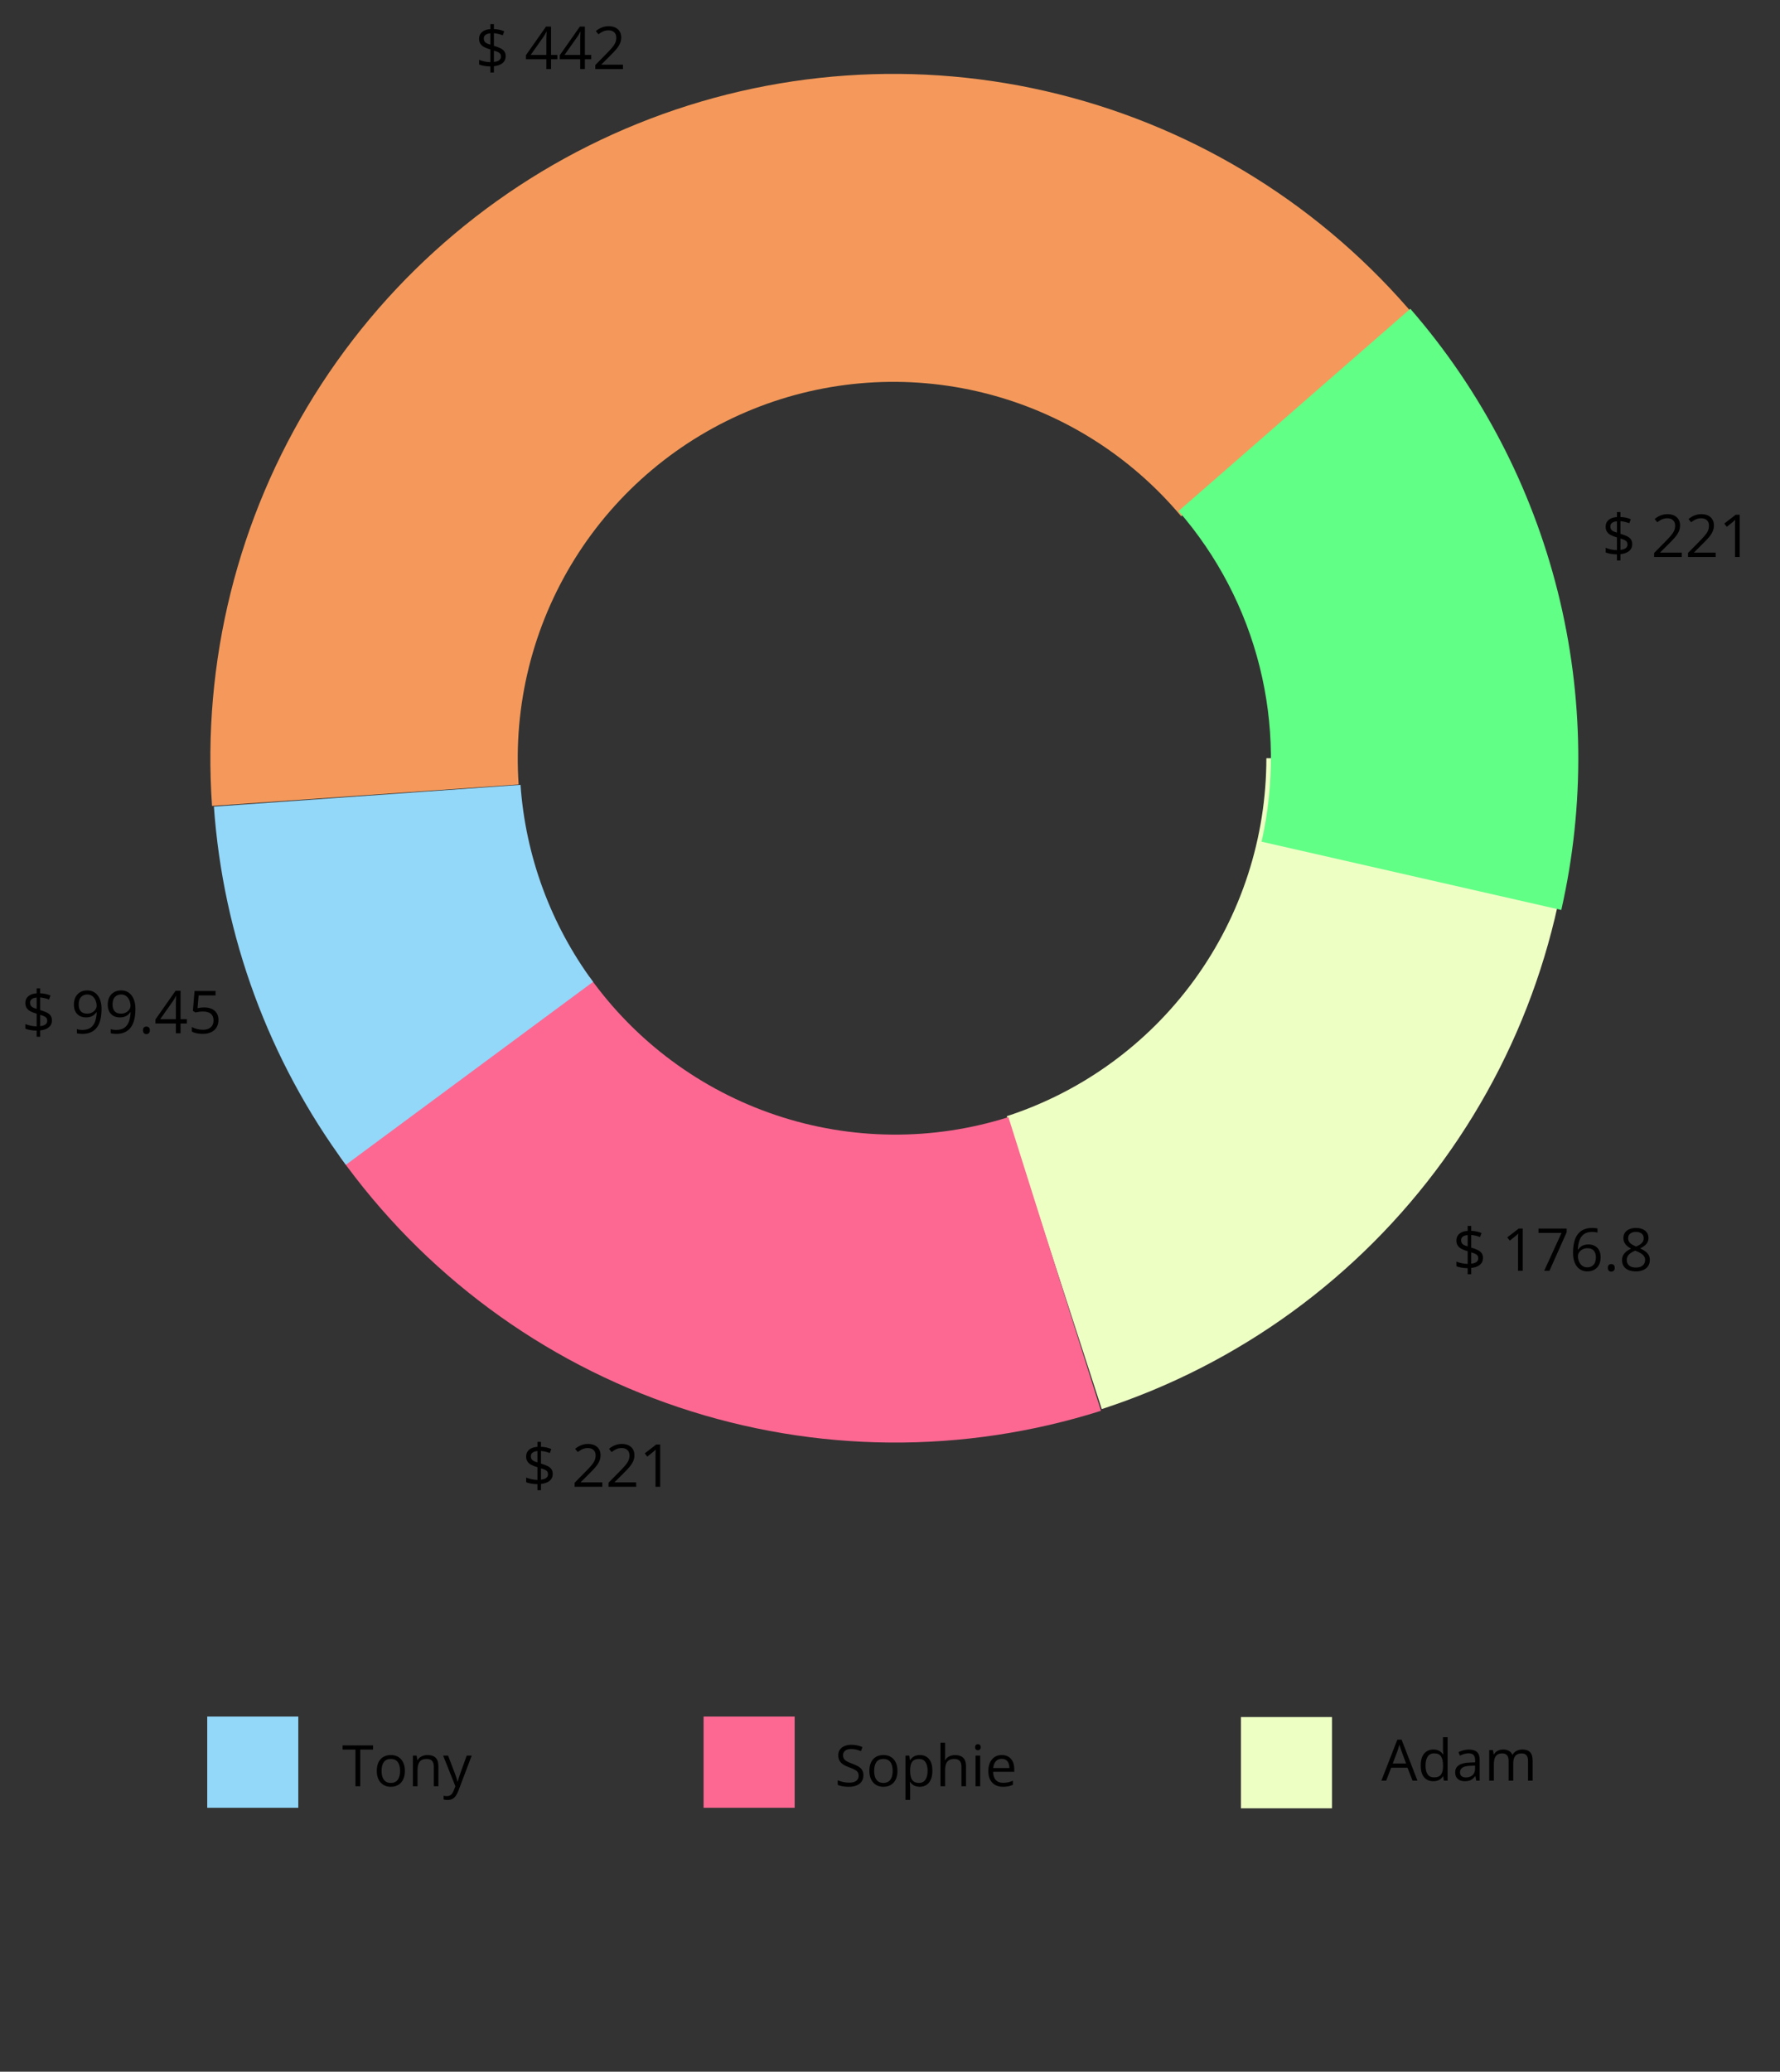 <svg width="361" height="420" viewBox="0 0 361 420" fill="none" xmlns="http://www.w3.org/2000/svg">
  <rect x="0" y="0" width="361" height="420" fill="#333333" stroke="none"/>
  <path d="M319.167 153.718C319.167 183.017 309.906 211.563 292.711 235.266C275.516 258.969 251.269 276.612 223.447 285.666L204.184 226.289C219.486 221.31 232.821 211.606 242.279 198.57C251.736 185.533 256.83 169.832 256.83 153.718H319.167Z" fill="#EEFFC4"/>
  <path d="M223.293 286.012C195.397 294.838 165.428 294.592 137.681 285.311C109.933 276.03 85.832 258.189 68.83 234.346L119.56 198.063C128.911 211.177 142.167 220.99 157.428 226.094C172.689 231.199 189.172 231.334 204.515 226.48L223.293 286.012Z" fill="#FC6892"/>
  <path d="M43.382 163.522C45.239 189.783 54.52 214.973 70.138 236.149L120.28 199.055C111.689 187.408 106.585 173.554 105.564 159.11L43.382 163.522Z" fill="#93D7F9"/>
  <path d="M287.314 64.545C268.511 42.1 243.095 26.192 214.71 19.103C186.326 12.013 156.428 14.106 129.304 25.079C102.179 36.053 79.219 55.346 63.716 80.192C48.212 105.038 40.96 134.161 42.999 163.388L105.185 159.037C104.064 142.962 108.052 126.944 116.579 113.279C125.106 99.613 137.734 89.003 152.653 82.967C167.571 76.931 184.015 75.781 199.626 79.68C215.238 83.579 229.216 92.328 239.558 104.673L287.314 64.545Z" fill="#F4995B"/>
  <path d="M316.644 184.48C321.479 163.185 321.226 141.048 315.905 119.869C310.585 98.69 300.348 79.068 286.027 62.6L239.019 103.603C246.895 112.661 252.526 123.453 255.452 135.101C258.378 146.749 258.517 158.925 255.858 170.637L316.644 184.48Z" fill="#61FF86"/>
  <path d="M297.659 258.33V257.1C297.21 257.092 296.78 257.053 296.37 256.983C295.964 256.912 295.632 256.821 295.374 256.707V255.758C295.643 255.883 295.989 255.992 296.411 256.086C296.833 256.18 297.249 256.231 297.659 256.239V253.66C297.143 253.516 296.716 253.352 296.376 253.168C296.04 252.981 295.788 252.752 295.62 252.483C295.452 252.213 295.368 251.887 295.368 251.504C295.368 251.106 295.462 250.766 295.649 250.485C295.841 250.199 296.108 249.977 296.452 249.817C296.796 249.656 297.198 249.565 297.659 249.541V248.528H298.374V249.53C298.792 249.541 299.173 249.588 299.516 249.67C299.86 249.748 300.178 249.85 300.471 249.975L300.167 250.789C299.901 250.684 299.614 250.594 299.305 250.52C298.997 250.446 298.686 250.395 298.374 250.367V252.928C298.897 253.08 299.335 253.242 299.686 253.414C300.042 253.586 300.309 253.799 300.489 254.053C300.669 254.307 300.759 254.635 300.759 255.037C300.759 255.608 300.55 256.069 300.132 256.42C299.714 256.768 299.128 256.979 298.374 257.053V258.33H297.659ZM298.374 256.186C298.854 256.139 299.212 256.024 299.446 255.84C299.684 255.653 299.803 255.406 299.803 255.102C299.803 254.883 299.757 254.703 299.663 254.563C299.573 254.422 299.425 254.301 299.218 254.199C299.011 254.094 298.729 253.994 298.374 253.901V256.186ZM297.659 252.682V250.391C297.366 250.41 297.12 250.465 296.921 250.555C296.721 250.645 296.571 250.762 296.469 250.906C296.372 251.051 296.323 251.223 296.323 251.422C296.323 251.653 296.366 251.846 296.452 252.002C296.542 252.155 296.684 252.285 296.88 252.395C297.079 252.5 297.339 252.596 297.659 252.682ZM308.821 257.633H307.872V251.563C307.872 251.332 307.872 251.135 307.872 250.971C307.876 250.803 307.88 250.651 307.884 250.514C307.891 250.373 307.901 250.231 307.913 250.086C307.792 250.211 307.678 250.319 307.573 250.408C307.468 250.494 307.337 250.602 307.18 250.731L306.202 251.516L305.692 250.854L308.012 249.067H308.821V257.633ZM313.175 257.633L316.69 249.957H312.02V249.067H317.733V249.817L314.241 257.633H313.175ZM319.022 253.971C319.022 253.455 319.057 252.951 319.128 252.459C319.202 251.967 319.325 251.51 319.497 251.088C319.669 250.662 319.903 250.289 320.2 249.969C320.497 249.649 320.866 249.399 321.307 249.219C321.753 249.035 322.286 248.944 322.907 248.944C323.083 248.944 323.272 248.953 323.475 248.973C323.678 248.989 323.846 249.016 323.979 249.055V249.893C323.835 249.842 323.669 249.805 323.481 249.781C323.298 249.758 323.112 249.746 322.925 249.746C322.198 249.746 321.626 249.905 321.208 250.221C320.794 250.537 320.495 250.967 320.311 251.51C320.128 252.049 320.022 252.656 319.995 253.332H320.059C320.18 253.137 320.335 252.961 320.522 252.805C320.71 252.645 320.936 252.518 321.202 252.424C321.471 252.33 321.784 252.283 322.139 252.283C322.639 252.283 323.075 252.385 323.446 252.588C323.821 252.791 324.11 253.086 324.313 253.473C324.52 253.86 324.624 254.328 324.624 254.879C324.624 255.469 324.514 255.979 324.296 256.408C324.077 256.838 323.764 257.17 323.358 257.405C322.956 257.635 322.475 257.75 321.917 257.75C321.499 257.75 321.114 257.67 320.762 257.51C320.411 257.35 320.104 257.112 319.843 256.795C319.585 256.479 319.384 256.086 319.239 255.617C319.094 255.145 319.022 254.596 319.022 253.971ZM321.905 256.93C322.436 256.93 322.862 256.76 323.182 256.42C323.503 256.08 323.663 255.567 323.663 254.879C323.663 254.317 323.52 253.871 323.235 253.543C322.95 253.215 322.52 253.051 321.946 253.051C321.555 253.051 321.216 253.133 320.927 253.297C320.637 253.457 320.413 253.66 320.253 253.906C320.093 254.153 320.012 254.403 320.012 254.656C320.012 254.914 320.05 255.176 320.124 255.442C320.202 255.707 320.319 255.953 320.475 256.18C320.632 256.406 320.829 256.588 321.067 256.725C321.305 256.862 321.585 256.93 321.905 256.93ZM326.089 257.024C326.089 256.75 326.155 256.557 326.288 256.444C326.421 256.326 326.583 256.268 326.774 256.268C326.973 256.268 327.141 256.326 327.278 256.444C327.415 256.557 327.483 256.75 327.483 257.024C327.483 257.293 327.415 257.49 327.278 257.615C327.141 257.737 326.973 257.797 326.774 257.797C326.583 257.797 326.421 257.737 326.288 257.615C326.155 257.49 326.089 257.293 326.089 257.024ZM331.784 248.944C332.28 248.944 332.719 249.022 333.102 249.178C333.485 249.334 333.784 249.565 333.999 249.869C334.218 250.17 334.327 250.541 334.327 250.983C334.327 251.33 334.251 251.635 334.098 251.897C333.95 252.155 333.749 252.381 333.495 252.576C333.241 252.768 332.96 252.94 332.651 253.092C333.018 253.26 333.348 253.449 333.641 253.66C333.938 253.871 334.173 254.119 334.344 254.405C334.516 254.69 334.602 255.028 334.602 255.418C334.602 255.899 334.485 256.315 334.251 256.666C334.02 257.014 333.696 257.281 333.278 257.469C332.86 257.656 332.37 257.75 331.807 257.75C331.202 257.75 330.686 257.66 330.261 257.481C329.839 257.297 329.516 257.035 329.294 256.696C329.075 256.352 328.966 255.94 328.966 255.459C328.966 255.065 329.05 254.723 329.218 254.434C329.386 254.141 329.608 253.889 329.886 253.678C330.163 253.467 330.466 253.289 330.794 253.145C330.509 252.989 330.247 252.811 330.009 252.612C329.774 252.412 329.587 252.18 329.446 251.914C329.309 251.645 329.241 251.332 329.241 250.977C329.241 250.543 329.35 250.176 329.569 249.875C329.792 249.571 330.094 249.34 330.477 249.184C330.864 249.024 331.3 248.944 331.784 248.944ZM329.921 255.465C329.921 255.903 330.075 256.264 330.384 256.549C330.692 256.83 331.159 256.971 331.784 256.971C332.378 256.971 332.837 256.83 333.161 256.549C333.485 256.264 333.647 255.891 333.647 255.43C333.647 255.145 333.573 254.895 333.425 254.68C333.276 254.461 333.065 254.266 332.792 254.094C332.518 253.922 332.196 253.766 331.825 253.625L331.614 253.549C331.255 253.698 330.948 253.864 330.694 254.047C330.444 254.227 330.253 254.432 330.12 254.662C329.987 254.893 329.921 255.16 329.921 255.465ZM331.772 249.74C331.311 249.74 330.934 249.852 330.641 250.074C330.348 250.293 330.202 250.61 330.202 251.024C330.202 251.321 330.272 251.573 330.413 251.78C330.557 251.983 330.753 252.158 330.999 252.307C331.245 252.451 331.52 252.586 331.825 252.711C332.122 252.586 332.386 252.449 332.616 252.301C332.846 252.149 333.028 251.969 333.161 251.762C333.294 251.555 333.36 251.307 333.36 251.018C333.36 250.604 333.214 250.287 332.921 250.069C332.632 249.85 332.249 249.74 331.772 249.74Z" fill="black"/>
  <path d="M99.454 14.697V13.467C99.005 13.459 98.575 13.42 98.165 13.35C97.759 13.279 97.427 13.188 97.169 13.074V12.125C97.438 12.25 97.784 12.359 98.206 12.453C98.628 12.547 99.044 12.598 99.454 12.605V10.027C98.938 9.883 98.511 9.719 98.171 9.535C97.835 9.348 97.583 9.119 97.415 8.85C97.247 8.58 97.163 8.254 97.163 7.871C97.163 7.473 97.257 7.133 97.444 6.852C97.636 6.566 97.903 6.344 98.247 6.184C98.591 6.023 98.993 5.932 99.454 5.908V4.895H100.169V5.896C100.587 5.908 100.968 5.955 101.311 6.037C101.655 6.115 101.974 6.217 102.266 6.342L101.962 7.156C101.696 7.051 101.409 6.961 101.1 6.887C100.792 6.812 100.481 6.762 100.169 6.734V9.295C100.692 9.447 101.13 9.609 101.481 9.781C101.837 9.953 102.104 10.166 102.284 10.42C102.464 10.674 102.554 11.002 102.554 11.404C102.554 11.975 102.345 12.435 101.927 12.787C101.509 13.135 100.923 13.346 100.169 13.42V14.697H99.454ZM100.169 12.553C100.649 12.506 101.007 12.391 101.241 12.207C101.479 12.02 101.599 11.773 101.599 11.469C101.599 11.25 101.552 11.07 101.458 10.93C101.368 10.789 101.22 10.668 101.013 10.566C100.806 10.461 100.524 10.361 100.169 10.268V12.553ZM99.454 9.049V6.758C99.161 6.777 98.915 6.832 98.716 6.922C98.516 7.012 98.366 7.129 98.264 7.273C98.167 7.418 98.118 7.59 98.118 7.789C98.118 8.02 98.161 8.213 98.247 8.369C98.337 8.521 98.479 8.652 98.675 8.762C98.874 8.867 99.134 8.963 99.454 9.049ZM113.036 12.014H111.753V14H110.804V12.014H106.661V11.193L110.739 5.387H111.753V11.135H113.036V12.014ZM110.804 11.135V8.334C110.804 8.119 110.806 7.926 110.809 7.754C110.813 7.578 110.819 7.416 110.827 7.268C110.835 7.115 110.841 6.971 110.845 6.834C110.852 6.697 110.858 6.562 110.862 6.43H110.815C110.741 6.586 110.655 6.752 110.557 6.928C110.464 7.1 110.368 7.254 110.27 7.391L107.628 11.135H110.804ZM119.903 12.014H118.62V14H117.671V12.014H113.528V11.193L117.606 5.387H118.62V11.135H119.903V12.014ZM117.671 11.135V8.334C117.671 8.119 117.673 7.926 117.677 7.754C117.681 7.578 117.686 7.416 117.694 7.268C117.702 7.115 117.708 6.971 117.712 6.834C117.72 6.697 117.725 6.562 117.729 6.43H117.682C117.608 6.586 117.522 6.752 117.425 6.928C117.331 7.1 117.235 7.254 117.138 7.391L114.495 11.135H117.671ZM126.343 14H120.729V13.185L123.02 10.859C123.446 10.43 123.804 10.047 124.093 9.711C124.386 9.375 124.608 9.045 124.761 8.721C124.913 8.393 124.989 8.033 124.989 7.643C124.989 7.158 124.845 6.789 124.556 6.535C124.27 6.277 123.893 6.148 123.425 6.148C123.015 6.148 122.651 6.219 122.335 6.359C122.018 6.5 121.694 6.699 121.362 6.957L120.841 6.301C121.067 6.109 121.313 5.939 121.579 5.791C121.849 5.643 122.136 5.525 122.44 5.439C122.749 5.354 123.077 5.311 123.425 5.311C123.952 5.311 124.407 5.402 124.79 5.586C125.173 5.77 125.468 6.031 125.675 6.371C125.886 6.711 125.991 7.115 125.991 7.584C125.991 8.037 125.901 8.459 125.722 8.85C125.542 9.236 125.29 9.621 124.966 10.004C124.641 10.383 124.263 10.785 123.829 11.211L121.966 13.068V13.109H126.343V14Z" fill="black"/>
  <path d="M7.433 210.176V208.945C6.983 208.937 6.554 208.898 6.143 208.828C5.737 208.758 5.405 208.666 5.147 208.552V207.603C5.417 207.728 5.763 207.838 6.184 207.931C6.606 208.025 7.022 208.076 7.433 208.084V205.506C6.917 205.361 6.489 205.197 6.149 205.013C5.813 204.826 5.561 204.597 5.393 204.328C5.226 204.058 5.142 203.732 5.142 203.349C5.142 202.951 5.235 202.611 5.423 202.33C5.614 202.045 5.882 201.822 6.226 201.662C6.569 201.502 6.972 201.41 7.433 201.386V200.373H8.147V201.375C8.565 201.386 8.946 201.433 9.29 201.515C9.634 201.594 9.952 201.695 10.245 201.82L9.94 202.635C9.675 202.529 9.388 202.439 9.079 202.365C8.77 202.291 8.46 202.24 8.147 202.213V204.773C8.671 204.926 9.108 205.088 9.46 205.26C9.815 205.431 10.083 205.644 10.263 205.898C10.442 206.152 10.532 206.48 10.532 206.883C10.532 207.453 10.323 207.914 9.905 208.265C9.487 208.613 8.901 208.824 8.147 208.898V210.176H7.433ZM8.147 208.031C8.628 207.984 8.985 207.869 9.22 207.685C9.458 207.498 9.577 207.252 9.577 206.947C9.577 206.728 9.53 206.549 9.436 206.408C9.347 206.267 9.198 206.146 8.991 206.045C8.784 205.939 8.503 205.84 8.147 205.746V208.031ZM7.433 204.527V202.236C7.14 202.256 6.893 202.31 6.694 202.4C6.495 202.49 6.345 202.607 6.243 202.752C6.145 202.896 6.097 203.068 6.097 203.267C6.097 203.498 6.14 203.691 6.226 203.847C6.315 204 6.458 204.131 6.653 204.24C6.852 204.345 7.112 204.441 7.433 204.527ZM20.599 204.562C20.599 205.082 20.561 205.588 20.487 206.08C20.417 206.572 20.294 207.031 20.118 207.457C19.946 207.883 19.712 208.256 19.415 208.576C19.118 208.896 18.745 209.148 18.296 209.332C17.851 209.511 17.317 209.601 16.696 209.601C16.528 209.601 16.337 209.59 16.122 209.566C15.907 209.547 15.731 209.517 15.595 209.478V208.635C15.739 208.685 15.909 208.726 16.104 208.758C16.3 208.785 16.491 208.799 16.679 208.799C17.409 208.799 17.983 208.642 18.401 208.33C18.819 208.013 19.12 207.586 19.304 207.047C19.487 206.504 19.591 205.894 19.614 205.219H19.544C19.427 205.406 19.272 205.58 19.081 205.74C18.893 205.896 18.665 206.023 18.395 206.121C18.126 206.215 17.811 206.261 17.452 206.261C16.956 206.261 16.522 206.16 16.151 205.957C15.784 205.754 15.497 205.459 15.29 205.072C15.087 204.685 14.985 204.219 14.985 203.672C14.985 203.082 15.097 202.572 15.319 202.142C15.546 201.709 15.862 201.375 16.268 201.14C16.675 200.906 17.153 200.789 17.704 200.789C18.126 200.789 18.513 200.869 18.864 201.029C19.216 201.189 19.52 201.429 19.778 201.75C20.04 202.066 20.241 202.459 20.382 202.927C20.526 203.396 20.599 203.941 20.599 204.562ZM17.704 201.615C17.184 201.615 16.763 201.785 16.438 202.125C16.118 202.465 15.958 202.976 15.958 203.66C15.958 204.226 16.097 204.674 16.374 205.002C16.651 205.33 17.079 205.494 17.657 205.494C18.056 205.494 18.399 205.414 18.688 205.254C18.981 205.094 19.206 204.89 19.362 204.644C19.522 204.398 19.602 204.146 19.602 203.888C19.602 203.631 19.563 203.369 19.485 203.103C19.411 202.838 19.296 202.594 19.14 202.371C18.983 202.144 18.786 201.963 18.548 201.826C18.309 201.685 18.028 201.615 17.704 201.615ZM27.466 204.562C27.466 205.082 27.429 205.588 27.354 206.08C27.284 206.572 27.161 207.031 26.985 207.457C26.813 207.883 26.579 208.256 26.282 208.576C25.985 208.896 25.612 209.148 25.163 209.332C24.718 209.511 24.184 209.601 23.563 209.601C23.395 209.601 23.204 209.59 22.989 209.566C22.774 209.547 22.599 209.517 22.462 209.478V208.635C22.606 208.685 22.776 208.726 22.972 208.758C23.167 208.785 23.358 208.799 23.546 208.799C24.276 208.799 24.851 208.642 25.268 208.33C25.686 208.013 25.987 207.586 26.171 207.047C26.354 206.504 26.458 205.894 26.481 205.219H26.411C26.294 205.406 26.14 205.58 25.948 205.74C25.761 205.896 25.532 206.023 25.263 206.121C24.993 206.215 24.679 206.261 24.319 206.261C23.823 206.261 23.39 206.16 23.018 205.957C22.651 205.754 22.364 205.459 22.157 205.072C21.954 204.685 21.852 204.219 21.852 203.672C21.852 203.082 21.964 202.572 22.186 202.142C22.413 201.709 22.729 201.375 23.136 201.14C23.542 200.906 24.02 200.789 24.571 200.789C24.993 200.789 25.38 200.869 25.731 201.029C26.083 201.189 26.388 201.429 26.645 201.75C26.907 202.066 27.108 202.459 27.249 202.927C27.393 203.396 27.466 203.941 27.466 204.562ZM24.571 201.615C24.052 201.615 23.63 201.785 23.306 202.125C22.985 202.465 22.825 202.976 22.825 203.66C22.825 204.226 22.964 204.674 23.241 205.002C23.518 205.33 23.946 205.494 24.524 205.494C24.923 205.494 25.267 205.414 25.556 205.254C25.849 205.094 26.073 204.89 26.229 204.644C26.39 204.398 26.47 204.146 26.47 203.888C26.47 203.631 26.431 203.369 26.352 203.103C26.278 202.838 26.163 202.594 26.007 202.371C25.851 202.144 25.653 201.963 25.415 201.826C25.177 201.685 24.895 201.615 24.571 201.615ZM28.995 208.869C28.995 208.595 29.061 208.402 29.194 208.289C29.327 208.172 29.489 208.113 29.681 208.113C29.88 208.113 30.048 208.172 30.184 208.289C30.321 208.402 30.39 208.595 30.39 208.869C30.39 209.138 30.321 209.336 30.184 209.461C30.048 209.582 29.88 209.642 29.681 209.642C29.489 209.642 29.327 209.582 29.194 209.461C29.061 209.336 28.995 209.138 28.995 208.869ZM37.901 207.492H36.618V209.478H35.669V207.492H31.526V206.672L35.604 200.865H36.618V206.613H37.901V207.492ZM35.669 206.613V203.812C35.669 203.597 35.671 203.404 35.675 203.232C35.679 203.056 35.684 202.894 35.692 202.746C35.7 202.594 35.706 202.449 35.71 202.312C35.718 202.176 35.724 202.041 35.727 201.908H35.681C35.606 202.064 35.52 202.23 35.423 202.406C35.329 202.578 35.233 202.732 35.136 202.869L32.493 206.613H35.669ZM41.434 204.24C42.017 204.24 42.522 204.34 42.952 204.539C43.382 204.734 43.714 205.019 43.948 205.394C44.187 205.769 44.306 206.224 44.306 206.76C44.306 207.345 44.179 207.851 43.925 208.277C43.671 208.699 43.306 209.025 42.829 209.256C42.352 209.482 41.782 209.595 41.118 209.595C40.673 209.595 40.259 209.556 39.876 209.478C39.493 209.4 39.171 209.283 38.909 209.127V208.201C39.194 208.373 39.54 208.51 39.946 208.611C40.352 208.713 40.747 208.763 41.13 208.763C41.563 208.763 41.942 208.695 42.267 208.558C42.595 208.418 42.849 208.207 43.028 207.926C43.212 207.64 43.304 207.283 43.304 206.853C43.304 206.283 43.128 205.844 42.776 205.535C42.429 205.222 41.878 205.066 41.124 205.066C40.882 205.066 40.616 205.086 40.327 205.125C40.038 205.164 39.8 205.207 39.612 205.254L39.12 204.931L39.448 200.912H43.708V201.802H40.28L40.063 204.386C40.212 204.355 40.403 204.324 40.638 204.293C40.872 204.258 41.138 204.24 41.434 204.24Z" fill="black"/>
  <path d="M327.93 113.621V112.39C327.481 112.382 327.051 112.343 326.641 112.273C326.235 112.203 325.903 112.111 325.645 111.998V111.048C325.915 111.173 326.26 111.283 326.682 111.376C327.104 111.47 327.52 111.521 327.93 111.529V108.951C327.415 108.806 326.987 108.642 326.647 108.458C326.311 108.271 326.059 108.042 325.891 107.773C325.723 107.503 325.639 107.177 325.639 106.794C325.639 106.396 325.733 106.056 325.921 105.775C326.112 105.49 326.38 105.267 326.723 105.107C327.067 104.947 327.469 104.855 327.93 104.832V103.818H328.645V104.82C329.063 104.832 329.444 104.878 329.788 104.96C330.132 105.039 330.45 105.14 330.743 105.265L330.438 106.08C330.173 105.974 329.885 105.884 329.577 105.81C329.268 105.736 328.958 105.685 328.645 105.658V108.218C329.169 108.371 329.606 108.533 329.958 108.705C330.313 108.876 330.581 109.089 330.76 109.343C330.94 109.597 331.03 109.925 331.03 110.328C331.03 110.898 330.821 111.359 330.403 111.71C329.985 112.058 329.399 112.269 328.645 112.343V113.621H327.93ZM328.645 111.476C329.126 111.429 329.483 111.314 329.717 111.13C329.956 110.943 330.075 110.697 330.075 110.392C330.075 110.173 330.028 109.994 329.934 109.853C329.844 109.712 329.696 109.591 329.489 109.49C329.282 109.384 329.001 109.285 328.645 109.191V111.476ZM327.93 107.972V105.681C327.637 105.701 327.391 105.755 327.192 105.845C326.993 105.935 326.842 106.052 326.741 106.197C326.643 106.341 326.594 106.513 326.594 106.712C326.594 106.943 326.637 107.136 326.723 107.292C326.813 107.445 326.956 107.576 327.151 107.685C327.35 107.791 327.61 107.886 327.93 107.972ZM341.085 112.923H335.471V112.109L337.762 109.783C338.188 109.353 338.546 108.97 338.835 108.634C339.128 108.298 339.35 107.968 339.503 107.644C339.655 107.316 339.731 106.957 339.731 106.566C339.731 106.082 339.587 105.712 339.298 105.458C339.012 105.201 338.635 105.072 338.167 105.072C337.757 105.072 337.393 105.142 337.077 105.283C336.76 105.423 336.436 105.623 336.104 105.88L335.583 105.224C335.809 105.033 336.055 104.863 336.321 104.714C336.591 104.566 336.878 104.449 337.182 104.363C337.491 104.277 337.819 104.234 338.167 104.234C338.694 104.234 339.149 104.326 339.532 104.509C339.915 104.693 340.21 104.955 340.417 105.294C340.628 105.634 340.733 106.039 340.733 106.507C340.733 106.96 340.643 107.382 340.464 107.773C340.284 108.16 340.032 108.544 339.708 108.927C339.384 109.306 339.005 109.708 338.571 110.134L336.708 111.992V112.033H341.085V112.923ZM347.952 112.923H342.339V112.109L344.63 109.783C345.055 109.353 345.413 108.97 345.702 108.634C345.995 108.298 346.217 107.968 346.37 107.644C346.522 107.316 346.598 106.957 346.598 106.566C346.598 106.082 346.454 105.712 346.165 105.458C345.88 105.201 345.503 105.072 345.034 105.072C344.624 105.072 344.26 105.142 343.944 105.283C343.628 105.423 343.303 105.623 342.971 105.88L342.45 105.224C342.676 105.033 342.923 104.863 343.188 104.714C343.458 104.566 343.745 104.449 344.05 104.363C344.358 104.277 344.686 104.234 345.034 104.234C345.561 104.234 346.016 104.326 346.399 104.509C346.782 104.693 347.077 104.955 347.284 105.294C347.495 105.634 347.6 106.039 347.6 106.507C347.6 106.96 347.51 107.382 347.331 107.773C347.151 108.16 346.899 108.544 346.575 108.927C346.251 109.306 345.872 109.708 345.438 110.134L343.575 111.992V112.033H347.952V112.923ZM352.827 112.923H351.878V106.853C351.878 106.623 351.878 106.425 351.878 106.261C351.882 106.093 351.885 105.941 351.889 105.804C351.897 105.664 351.907 105.521 351.919 105.376C351.798 105.501 351.684 105.609 351.579 105.699C351.473 105.785 351.342 105.892 351.186 106.021L350.208 106.806L349.698 106.144L352.018 104.357H352.827V112.923Z" fill="black"/>
  <path d="M108.997 302.117V300.886C108.548 300.879 108.118 300.84 107.708 300.769C107.302 300.699 106.97 300.607 106.712 300.494V299.545C106.982 299.67 107.327 299.779 107.749 299.873C108.171 299.967 108.587 300.017 108.997 300.025V297.447C108.482 297.302 108.054 297.138 107.714 296.955C107.378 296.767 107.126 296.539 106.958 296.269C106.79 296 106.706 295.674 106.706 295.291C106.706 294.892 106.8 294.552 106.988 294.271C107.179 293.986 107.446 293.763 107.79 293.603C108.134 293.443 108.536 293.351 108.997 293.328V292.314H109.712V293.316C110.13 293.328 110.511 293.375 110.855 293.457C111.198 293.535 111.517 293.636 111.81 293.761L111.505 294.576C111.239 294.47 110.952 294.381 110.644 294.306C110.335 294.232 110.025 294.181 109.712 294.154V296.715C110.236 296.867 110.673 297.029 111.025 297.201C111.38 297.373 111.648 297.586 111.827 297.84C112.007 298.094 112.097 298.422 112.097 298.824C112.097 299.394 111.888 299.855 111.47 300.207C111.052 300.554 110.466 300.765 109.712 300.84V302.117H108.997ZM109.712 299.972C110.193 299.926 110.55 299.81 110.784 299.627C111.023 299.439 111.142 299.193 111.142 298.888C111.142 298.67 111.095 298.49 111.001 298.349C110.911 298.209 110.763 298.088 110.556 297.986C110.349 297.881 110.068 297.781 109.712 297.687V299.972ZM108.997 296.469V294.177C108.704 294.197 108.458 294.252 108.259 294.342C108.06 294.431 107.909 294.549 107.808 294.693C107.71 294.838 107.661 295.01 107.661 295.209C107.661 295.439 107.704 295.633 107.79 295.789C107.88 295.941 108.023 296.072 108.218 296.181C108.417 296.287 108.677 296.383 108.997 296.469ZM122.152 301.42H116.538V300.605L118.829 298.279C119.255 297.849 119.613 297.467 119.902 297.131C120.195 296.795 120.417 296.465 120.57 296.14C120.722 295.812 120.798 295.453 120.798 295.062C120.798 294.578 120.654 294.209 120.364 293.955C120.079 293.697 119.702 293.568 119.234 293.568C118.823 293.568 118.46 293.638 118.144 293.779C117.827 293.92 117.503 294.119 117.171 294.377L116.65 293.72C116.876 293.529 117.122 293.359 117.388 293.211C117.657 293.062 117.945 292.945 118.249 292.859C118.558 292.773 118.886 292.73 119.234 292.73C119.761 292.73 120.216 292.822 120.599 293.006C120.982 293.189 121.277 293.451 121.484 293.791C121.695 294.131 121.8 294.535 121.8 295.004C121.8 295.457 121.71 295.879 121.53 296.269C121.351 296.656 121.099 297.041 120.775 297.424C120.45 297.802 120.071 298.205 119.638 298.631L117.775 300.488V300.529H122.152V301.42ZM129.019 301.42H123.405V300.605L125.696 298.279C126.122 297.849 126.48 297.467 126.769 297.131C127.062 296.795 127.284 296.465 127.437 296.14C127.589 295.812 127.665 295.453 127.665 295.062C127.665 294.578 127.521 294.209 127.232 293.955C126.946 293.697 126.57 293.568 126.101 293.568C125.691 293.568 125.327 293.638 125.011 293.779C124.695 293.92 124.37 294.119 124.038 294.377L123.517 293.72C123.743 293.529 123.989 293.359 124.255 293.211C124.525 293.062 124.812 292.945 125.116 292.859C125.425 292.773 125.753 292.73 126.101 292.73C126.628 292.73 127.083 292.822 127.466 293.006C127.849 293.189 128.144 293.451 128.351 293.791C128.562 294.131 128.667 294.535 128.667 295.004C128.667 295.457 128.577 295.879 128.398 296.269C128.218 296.656 127.966 297.041 127.642 297.424C127.318 297.802 126.939 298.205 126.505 298.631L124.642 300.488V300.529H129.019V301.42ZM133.894 301.42H132.945V295.349C132.945 295.119 132.945 294.922 132.945 294.758C132.948 294.59 132.952 294.437 132.956 294.301C132.964 294.16 132.974 294.017 132.986 293.873C132.864 293.998 132.751 294.105 132.646 294.195C132.54 294.281 132.409 294.388 132.253 294.517L131.275 295.302L130.765 294.64L133.085 292.853H133.894V301.42Z" fill="black"/>
  <path d="M286.477 361L285.457 358.372H282.139L281.125 361H280.151L283.39 352.687H284.257L287.473 361H286.477ZM285.169 357.517L284.2 354.907C284.178 354.839 284.14 354.728 284.087 354.573C284.038 354.418 283.987 354.258 283.934 354.091C283.881 353.925 283.838 353.791 283.804 353.689C283.766 353.844 283.725 353.999 283.679 354.154C283.638 354.305 283.596 354.446 283.555 354.578C283.513 354.707 283.477 354.816 283.447 354.907L282.462 357.517H285.169ZM290.69 361.113C289.904 361.113 289.282 360.845 288.821 360.309C288.364 359.773 288.136 358.977 288.136 357.919C288.136 356.851 288.37 356.045 288.838 355.501C289.306 354.954 289.929 354.68 290.707 354.68C291.035 354.68 291.322 354.724 291.567 354.811C291.813 354.897 292.024 355.014 292.202 355.162C292.379 355.305 292.528 355.469 292.649 355.654H292.717C292.702 355.537 292.687 355.377 292.672 355.173C292.657 354.969 292.649 354.803 292.649 354.675V352.189H293.589V361H292.83L292.689 360.117H292.649C292.532 360.302 292.383 360.47 292.202 360.621C292.024 360.772 291.811 360.892 291.562 360.983C291.316 361.07 291.026 361.113 290.69 361.113ZM290.837 360.332C291.501 360.332 291.971 360.143 292.247 359.766C292.523 359.388 292.66 358.827 292.66 358.084V357.914C292.66 357.125 292.528 356.519 292.264 356.096C292.003 355.673 291.528 355.462 290.837 355.462C290.259 355.462 289.827 355.685 289.54 356.13C289.253 356.572 289.11 357.176 289.11 357.942C289.11 358.705 289.251 359.294 289.535 359.709C289.821 360.124 290.256 360.332 290.837 360.332ZM297.904 354.692C298.644 354.692 299.193 354.858 299.552 355.19C299.911 355.522 300.09 356.053 300.09 356.781V361H299.405L299.223 360.083H299.178C299.004 360.309 298.823 360.5 298.635 360.655C298.446 360.806 298.227 360.921 297.978 361C297.732 361.076 297.43 361.113 297.072 361.113C296.694 361.113 296.358 361.047 296.064 360.915C295.773 360.783 295.543 360.583 295.373 360.315C295.207 360.047 295.124 359.707 295.124 359.296C295.124 358.676 295.369 358.201 295.86 357.869C296.351 357.536 297.098 357.355 298.102 357.325L299.172 357.28V356.9C299.172 356.364 299.057 355.988 298.827 355.773C298.597 355.558 298.272 355.451 297.853 355.451C297.528 355.451 297.219 355.498 296.924 355.592C296.63 355.686 296.351 355.798 296.086 355.926L295.798 355.213C296.077 355.069 296.398 354.947 296.76 354.845C297.123 354.743 297.504 354.692 297.904 354.692ZM299.161 357.942L298.215 357.982C297.442 358.012 296.896 358.138 296.579 358.361C296.262 358.584 296.103 358.899 296.103 359.307C296.103 359.662 296.211 359.924 296.426 360.094C296.641 360.264 296.926 360.349 297.281 360.349C297.832 360.349 298.283 360.196 298.635 359.89C298.986 359.584 299.161 359.126 299.161 358.514V357.942ZM308.765 354.68C309.448 354.68 309.964 354.86 310.311 355.218C310.658 355.573 310.832 356.145 310.832 356.934V361H309.903V356.979C309.903 356.477 309.794 356.102 309.575 355.853C309.36 355.6 309.039 355.473 308.612 355.473C308.012 355.473 307.576 355.647 307.304 355.994C307.032 356.341 306.896 356.853 306.896 357.529V361H305.962V356.979C305.962 356.643 305.913 356.364 305.815 356.141C305.72 355.919 305.577 355.753 305.385 355.643C305.196 355.53 304.956 355.473 304.665 355.473C304.254 355.473 303.924 355.558 303.674 355.728C303.425 355.898 303.244 356.151 303.131 356.487C303.021 356.819 302.967 357.229 302.967 357.716V361H302.027V354.794H302.785L302.927 355.671H302.978C303.102 355.456 303.259 355.275 303.448 355.128C303.637 354.981 303.848 354.869 304.082 354.794C304.316 354.718 304.565 354.68 304.83 354.68C305.301 354.68 305.696 354.769 306.013 354.947C306.334 355.12 306.566 355.386 306.71 355.745H306.761C306.964 355.386 307.244 355.12 307.599 354.947C307.953 354.769 308.342 354.68 308.765 354.68Z" fill="black"/>
  <rect x="251.668" y="348.102" width="18.47" height="18.498" fill="#EEFFC4"/>
  <rect x="142.693" y="348" width="18.47" height="18.498" fill="#FC6892"/>
  <path d="M175.109 359.92C175.109 360.411 174.987 360.83 174.741 361.177C174.5 361.52 174.16 361.783 173.722 361.964C173.284 362.145 172.769 362.236 172.176 362.236C171.863 362.236 171.566 362.221 171.287 362.191C171.008 362.16 170.751 362.117 170.517 362.06C170.283 362.004 170.077 361.934 169.9 361.851V360.928C170.183 361.045 170.528 361.154 170.936 361.256C171.344 361.354 171.77 361.403 172.216 361.403C172.631 361.403 172.982 361.349 173.269 361.239C173.556 361.126 173.773 360.965 173.92 360.758C174.071 360.546 174.147 360.293 174.147 359.999C174.147 359.716 174.085 359.48 173.96 359.291C173.835 359.099 173.628 358.925 173.337 358.77C173.05 358.612 172.658 358.444 172.159 358.266C171.808 358.142 171.499 358.006 171.231 357.859C170.962 357.708 170.738 357.538 170.557 357.349C170.375 357.16 170.238 356.941 170.143 356.692C170.053 356.443 170.007 356.158 170.007 355.837C170.007 355.395 170.119 355.018 170.341 354.704C170.568 354.387 170.879 354.146 171.276 353.98C171.676 353.81 172.135 353.725 172.652 353.725C173.094 353.725 173.501 353.766 173.875 353.849C174.253 353.932 174.598 354.044 174.911 354.183L174.611 355.01C174.313 354.886 173.996 354.782 173.66 354.699C173.328 354.616 172.984 354.574 172.629 354.574C172.274 354.574 171.974 354.627 171.729 354.733C171.487 354.835 171.302 354.98 171.174 355.169C171.046 355.357 170.981 355.582 170.981 355.843C170.981 356.133 171.042 356.375 171.163 356.567C171.287 356.76 171.483 356.932 171.751 357.083C172.023 357.23 172.382 357.385 172.827 357.547C173.314 357.725 173.728 357.913 174.068 358.113C174.407 358.31 174.666 358.551 174.843 358.838C175.021 359.121 175.109 359.482 175.109 359.92ZM182.012 359.008C182.012 359.518 181.946 359.973 181.814 360.373C181.682 360.773 181.491 361.111 181.242 361.386C180.993 361.662 180.691 361.873 180.336 362.021C179.985 362.164 179.587 362.236 179.141 362.236C178.726 362.236 178.345 362.164 177.997 362.021C177.654 361.873 177.356 361.662 177.103 361.386C176.854 361.111 176.659 360.773 176.519 360.373C176.384 359.973 176.316 359.518 176.316 359.008C176.316 358.329 176.431 357.751 176.661 357.275C176.891 356.796 177.22 356.432 177.646 356.182C178.077 355.929 178.588 355.803 179.181 355.803C179.747 355.803 180.242 355.929 180.665 356.182C181.091 356.435 181.422 356.801 181.656 357.281C181.893 357.757 182.012 358.332 182.012 359.008ZM177.29 359.008C177.29 359.506 177.356 359.939 177.488 360.305C177.62 360.671 177.824 360.954 178.099 361.154C178.375 361.354 178.73 361.454 179.164 361.454C179.594 361.454 179.947 361.354 180.223 361.154C180.502 360.954 180.708 360.671 180.84 360.305C180.972 359.939 181.038 359.506 181.038 359.008C181.038 358.514 180.972 358.087 180.84 357.728C180.708 357.366 180.504 357.087 180.229 356.89C179.953 356.694 179.596 356.596 179.158 356.596C178.513 356.596 178.039 356.809 177.737 357.236C177.439 357.662 177.29 358.253 177.29 359.008ZM186.554 355.803C187.328 355.803 187.945 356.069 188.406 356.601C188.866 357.134 189.096 357.934 189.096 359.002C189.096 359.708 188.991 360.301 188.779 360.78C188.568 361.26 188.27 361.622 187.885 361.868C187.503 362.113 187.052 362.236 186.531 362.236C186.203 362.236 185.914 362.192 185.665 362.106C185.416 362.019 185.202 361.902 185.025 361.754C184.847 361.607 184.7 361.447 184.583 361.273H184.515C184.527 361.42 184.54 361.598 184.555 361.805C184.574 362.013 184.583 362.194 184.583 362.349V364.897H183.638V355.916H184.413L184.538 356.834H184.583C184.704 356.645 184.851 356.473 185.025 356.318C185.199 356.16 185.41 356.035 185.659 355.945C185.912 355.85 186.21 355.803 186.554 355.803ZM186.39 356.596C185.959 356.596 185.612 356.679 185.348 356.845C185.087 357.011 184.897 357.26 184.776 357.592C184.655 357.921 184.591 358.334 184.583 358.833V359.014C184.583 359.538 184.64 359.982 184.753 360.344C184.87 360.707 185.061 360.982 185.325 361.171C185.593 361.36 185.952 361.454 186.401 361.454C186.786 361.454 187.107 361.351 187.364 361.143C187.62 360.935 187.811 360.646 187.936 360.277C188.064 359.903 188.128 359.474 188.128 358.991C188.128 358.259 187.985 357.677 187.698 357.247C187.415 356.813 186.979 356.596 186.39 356.596ZM191.679 353.311V355.945C191.679 356.096 191.675 356.248 191.667 356.403C191.66 356.554 191.647 356.694 191.628 356.822H191.69C191.818 356.603 191.981 356.42 192.177 356.273C192.377 356.122 192.604 356.009 192.856 355.933C193.109 355.854 193.377 355.814 193.661 355.814C194.159 355.814 194.574 355.894 194.906 356.052C195.242 356.211 195.493 356.456 195.66 356.788C195.829 357.12 195.914 357.551 195.914 358.079V362.123H194.986V358.142C194.986 357.624 194.867 357.238 194.629 356.981C194.395 356.724 194.034 356.596 193.547 356.596C193.087 356.596 192.719 356.684 192.443 356.862C192.171 357.036 191.975 357.292 191.854 357.632C191.737 357.972 191.679 358.387 191.679 358.878V362.123H190.739V353.311H191.679ZM198.791 355.916V362.123H197.851V355.916H198.791ZM198.332 353.594C198.487 353.594 198.619 353.645 198.729 353.747C198.842 353.846 198.899 354 198.899 354.212C198.899 354.419 198.842 354.574 198.729 354.676C198.619 354.778 198.487 354.829 198.332 354.829C198.17 354.829 198.034 354.778 197.925 354.676C197.819 354.574 197.766 354.419 197.766 354.212C197.766 354 197.819 353.846 197.925 353.747C198.034 353.645 198.17 353.594 198.332 353.594ZM203.174 355.803C203.702 355.803 204.155 355.92 204.533 356.154C204.911 356.388 205.199 356.717 205.399 357.139C205.599 357.558 205.7 358.049 205.7 358.612V359.195H201.413C201.424 359.924 201.605 360.478 201.956 360.86C202.308 361.241 202.802 361.432 203.44 361.432C203.833 361.432 204.18 361.396 204.482 361.324C204.784 361.252 205.097 361.147 205.422 361.007V361.834C205.109 361.973 204.797 362.075 204.488 362.14C204.182 362.204 203.819 362.236 203.4 362.236C202.804 362.236 202.283 362.115 201.838 361.873C201.396 361.628 201.052 361.269 200.807 360.797C200.562 360.326 200.439 359.748 200.439 359.065C200.439 358.396 200.55 357.819 200.773 357.332C200.999 356.841 201.317 356.464 201.724 356.199C202.136 355.935 202.619 355.803 203.174 355.803ZM203.163 356.573C202.661 356.573 202.26 356.737 201.962 357.066C201.664 357.394 201.486 357.853 201.43 358.442H204.714C204.71 358.072 204.652 357.747 204.539 357.468C204.429 357.185 204.261 356.966 204.035 356.811C203.808 356.652 203.517 356.573 203.163 356.573Z" fill="black"/>
  <rect x="42.029" y="348" width="18.47" height="18.498" fill="#93D7F9"/>
  <path d="M73.057 362.123H72.089V354.693H69.484V353.844H75.651V354.693H73.057V362.123ZM82.112 359.008C82.112 359.518 82.046 359.973 81.914 360.373C81.782 360.773 81.591 361.111 81.342 361.386C81.093 361.662 80.791 361.873 80.436 362.021C80.085 362.164 79.687 362.236 79.241 362.236C78.826 362.236 78.445 362.164 78.097 362.021C77.754 361.873 77.456 361.662 77.203 361.386C76.953 361.111 76.759 360.773 76.619 360.373C76.483 359.973 76.415 359.518 76.415 359.008C76.415 358.329 76.531 357.751 76.761 357.275C76.991 356.796 77.32 356.432 77.746 356.182C78.177 355.929 78.688 355.803 79.281 355.803C79.847 355.803 80.342 355.929 80.764 356.182C81.191 356.435 81.521 356.801 81.755 357.281C81.993 357.757 82.112 358.332 82.112 359.008ZM77.389 359.008C77.389 359.506 77.456 359.939 77.588 360.305C77.72 360.671 77.924 360.954 78.199 361.154C78.475 361.354 78.83 361.454 79.264 361.454C79.694 361.454 80.047 361.354 80.323 361.154C80.602 360.954 80.808 360.671 80.94 360.305C81.072 359.939 81.138 359.506 81.138 359.008C81.138 358.514 81.072 358.087 80.94 357.728C80.808 357.366 80.604 357.087 80.328 356.89C80.053 356.694 79.696 356.596 79.258 356.596C78.613 356.596 78.139 356.809 77.837 357.236C77.538 357.662 77.389 358.253 77.389 359.008ZM86.676 355.803C87.412 355.803 87.969 355.984 88.347 356.347C88.724 356.705 88.913 357.283 88.913 358.079V362.123H87.984V358.142C87.984 357.624 87.865 357.238 87.628 356.981C87.394 356.724 87.033 356.596 86.546 356.596C85.859 356.596 85.376 356.79 85.096 357.179C84.817 357.568 84.677 358.132 84.677 358.872V362.123H83.737V355.916H84.496L84.638 356.811H84.689C84.821 356.592 84.989 356.409 85.193 356.262C85.397 356.111 85.625 355.997 85.878 355.922C86.131 355.843 86.397 355.803 86.676 355.803ZM89.87 355.916H90.878L92.248 359.518C92.328 359.729 92.401 359.933 92.469 360.129C92.537 360.322 92.598 360.507 92.65 360.684C92.703 360.862 92.745 361.033 92.775 361.2H92.815C92.868 361.011 92.943 360.764 93.041 360.458C93.139 360.148 93.245 359.833 93.358 359.512L94.655 355.916H95.669L92.968 363.034C92.824 363.416 92.656 363.748 92.464 364.031C92.275 364.314 92.045 364.531 91.773 364.682C91.501 364.837 91.172 364.914 90.787 364.914C90.61 364.914 90.453 364.903 90.317 364.88C90.181 364.861 90.064 364.839 89.966 364.812V364.059C90.049 364.078 90.149 364.095 90.266 364.11C90.387 364.125 90.512 364.133 90.64 364.133C90.874 364.133 91.076 364.088 91.246 363.997C91.42 363.91 91.569 363.782 91.694 363.612C91.818 363.442 91.926 363.24 92.016 363.006L92.356 362.134L89.87 355.916Z" fill="black"/>
</svg>